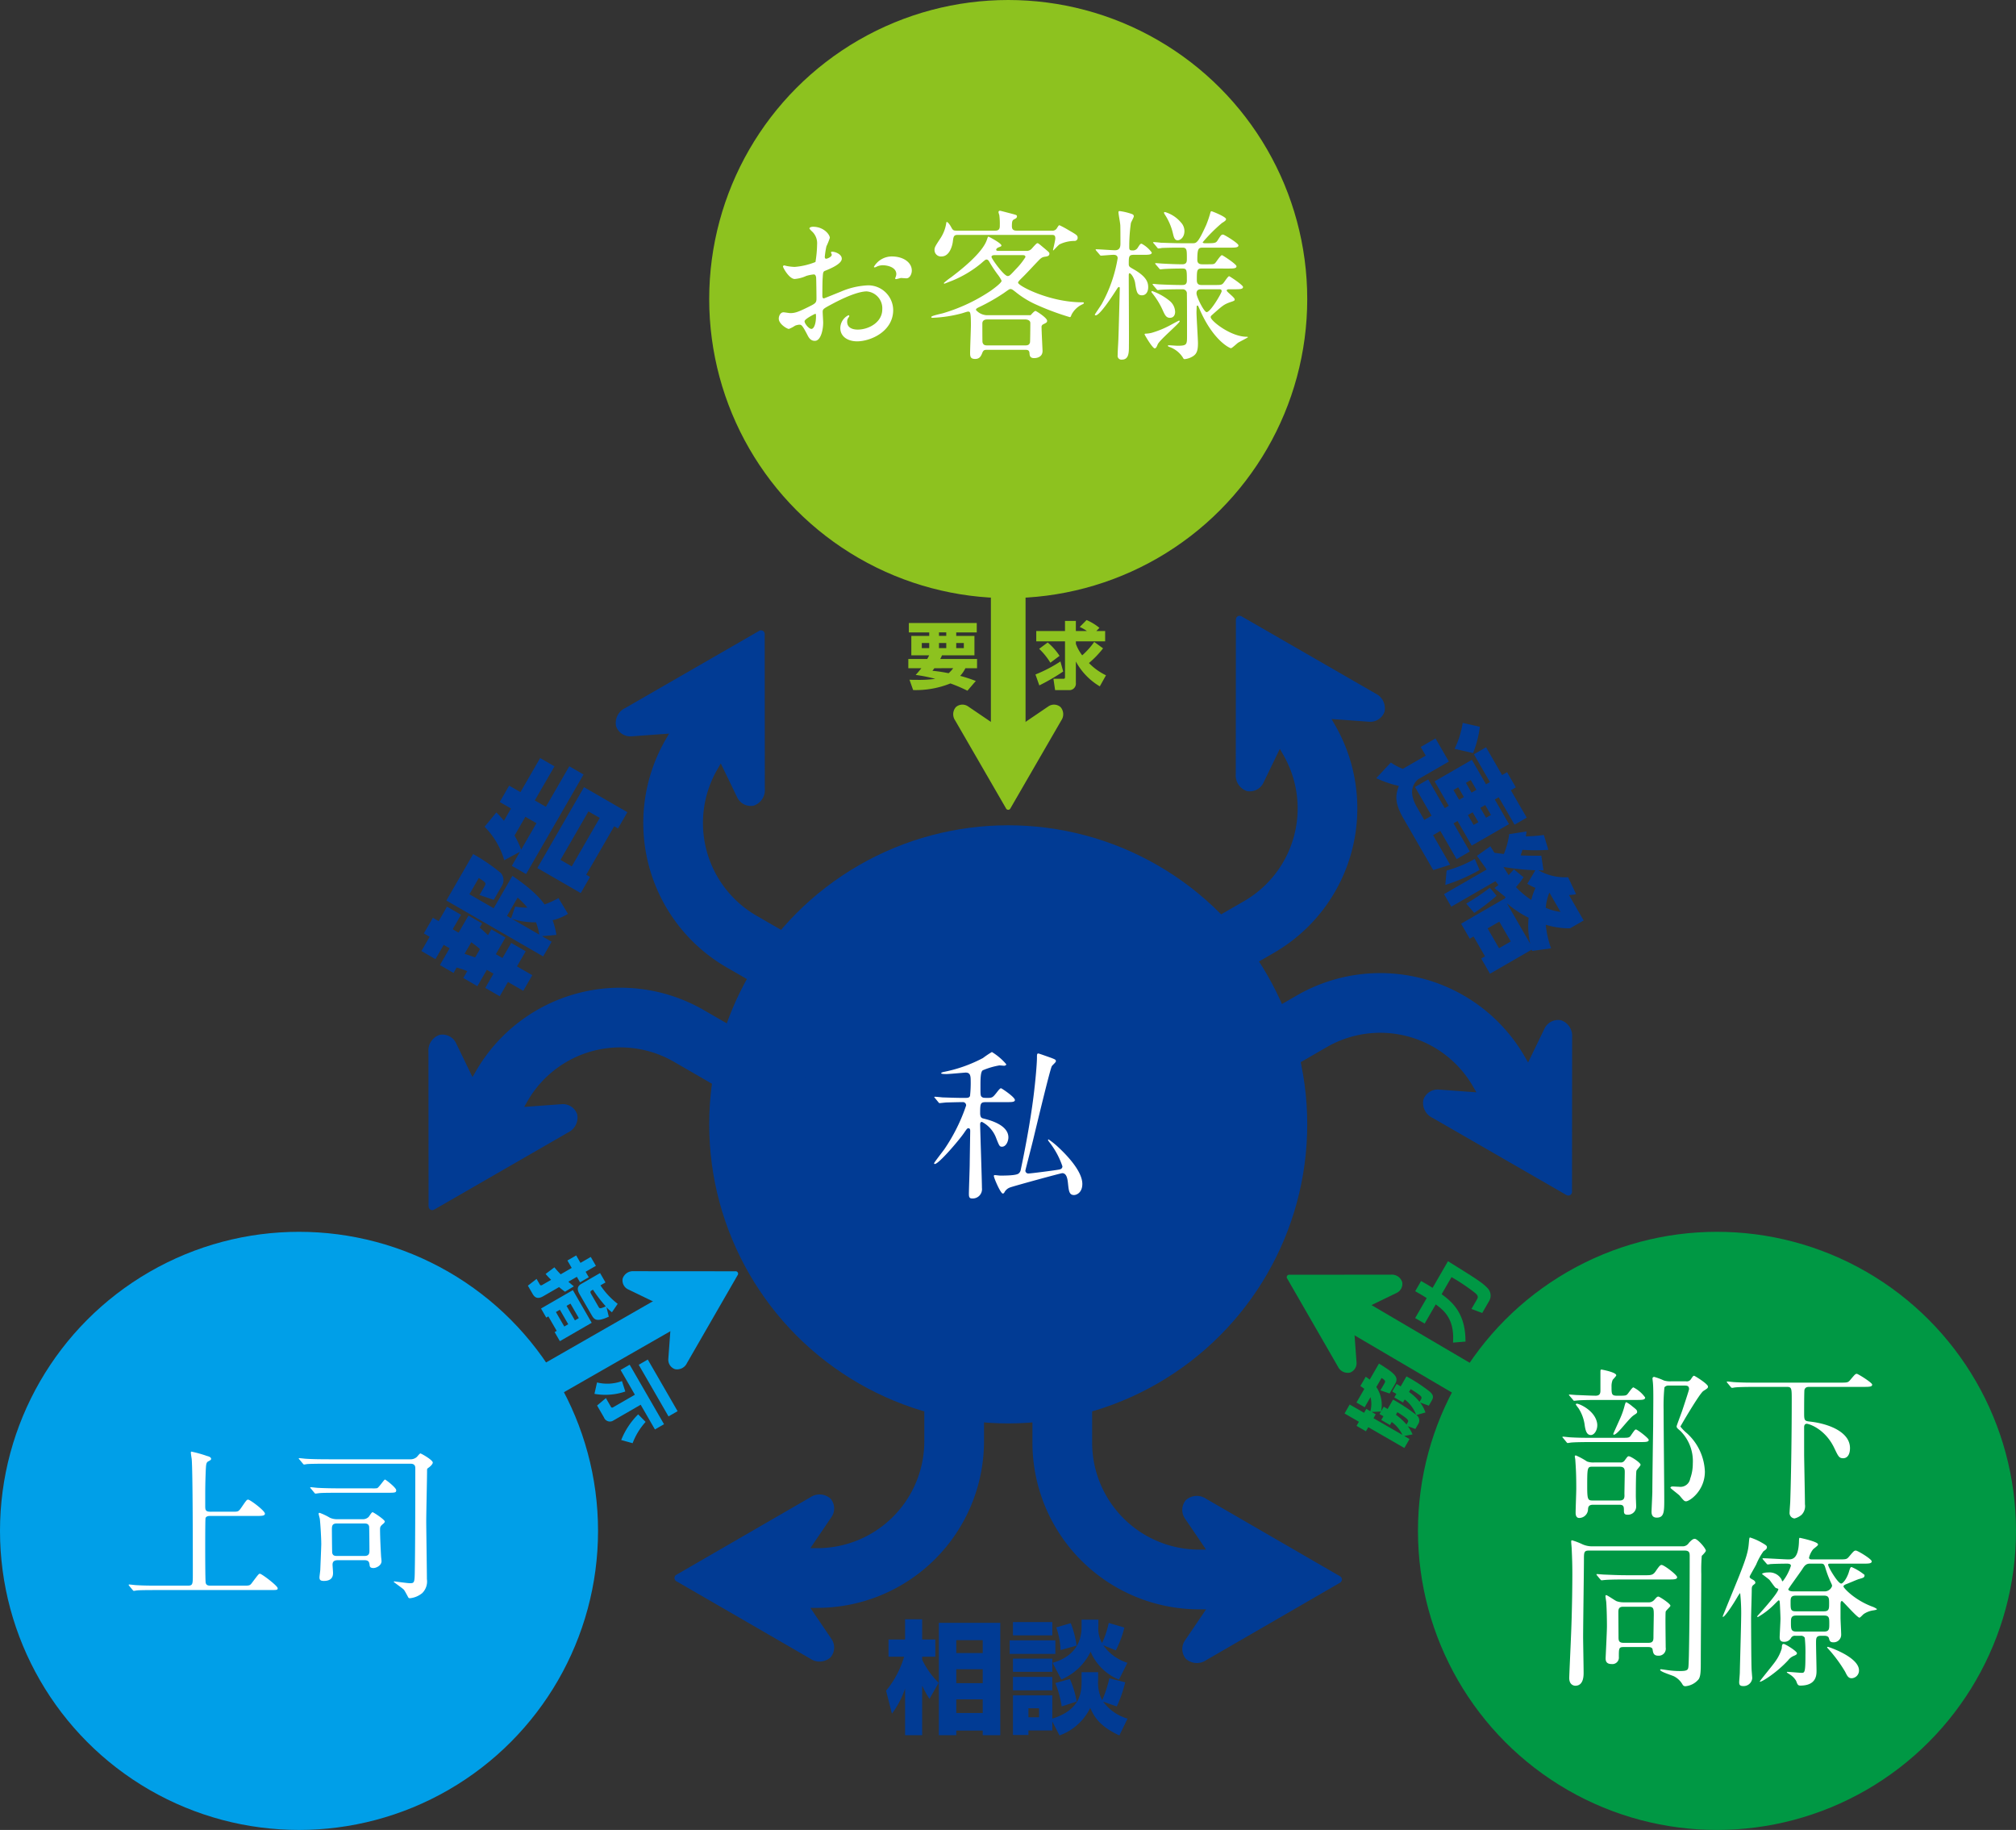 <svg xmlns="http://www.w3.org/2000/svg" viewBox="0 0 411.64 373.594"><rect x="0" y="0" width="411.64" height="373.594" fill="#333333" stroke="none"/><defs><style>.a{fill:#013b94;}.b{fill:#009844;}.c{fill:#8dc21f;}.d{fill:#009fe8;}.e{fill:#fff;}</style></defs><title>hrs</title><circle class="a" cx="205.865" cy="229.544" r="61.056"/><path class="a" d="M154.912,128.852l-27.252,15.7a3.366,3.366,0,0,0-1.869,3.7,3.083,3.083,0,0,0,3.1,2.08l7.726-.564-.723,1.251a34.052,34.052,0,0,0,12.45,46.464l21.6,12.471,6.095-10.557-21.6-12.47a21.85,21.85,0,0,1-7.988-29.813l.723-1.251,3.374,6.973a3.083,3.083,0,0,0,3.35,1.643,3.367,3.367,0,0,0,2.267-3.468l-.025-31.453a.763.763,0,0,0-1.226-.707Zm-10.95,20.38Z"/><path class="a" d="M87.882,246.964a.861.861,0,0,0,.851-.059L115.986,231.2a3.367,3.367,0,0,0,1.869-3.7,3.081,3.081,0,0,0-3.1-2.08l-7.726.564.723-1.252a21.849,21.849,0,0,1,29.812-7.988l21.6,12.471,6.095-10.557-21.6-12.471A34.052,34.052,0,0,0,97.2,218.641l-.723,1.252L93.1,212.92a3.081,3.081,0,0,0-3.35-1.643,3.367,3.367,0,0,0-2.267,3.467l.026,31.454A.861.861,0,0,0,87.882,246.964Zm11.8-20.44Z"/><path class="a" d="M252.729,125.808a.861.861,0,0,0-.375.767l-.025,31.454A3.366,3.366,0,0,0,254.6,161.5a3.083,3.083,0,0,0,3.351-1.643l3.374-6.973.723,1.252a21.849,21.849,0,0,1-7.988,29.812l-21.6,12.47,6.095,10.557,21.6-12.471a34.052,34.052,0,0,0,12.45-46.463l-.723-1.252,7.726.564a3.083,3.083,0,0,0,3.1-2.08,3.366,3.366,0,0,0-1.869-3.7l-27.252-15.7A.862.862,0,0,0,252.729,125.808Zm11.8,20.44Z"/><path class="a" d="M320.984,243.214l.025-31.454a3.366,3.366,0,0,0-2.266-3.467,3.084,3.084,0,0,0-3.351,1.643l-3.374,6.973-.723-1.252a34.053,34.053,0,0,0-46.464-12.45l-21.6,12.471,6.095,10.557,21.6-12.471a21.849,21.849,0,0,1,29.812,7.988l.723,1.252-7.726-.564a3.081,3.081,0,0,0-3.1,2.08,3.366,3.366,0,0,0,1.869,3.7l27.253,15.7a.763.763,0,0,0,1.225-.707ZM308.809,223.54Z"/><path class="a" d="M274.005,322.458a.861.861,0,0,0-.477-.708L246.3,306a3.367,3.367,0,0,0-4.136.23,3.083,3.083,0,0,0-.252,3.723l4.352,6.409h-1.446A21.849,21.849,0,0,1,223,294.538V269.6h-12.19v24.94a34.053,34.053,0,0,0,34.014,34.015h1.446l-4.352,6.408a3.085,3.085,0,0,0,.252,3.724,3.368,3.368,0,0,0,4.136.229l27.227-15.749A.861.861,0,0,0,274.005,322.458Zm-23.6,0Z"/><path class="a" d="M138.2,322.866l27.227,15.749a3.367,3.367,0,0,0,4.136-.23,3.082,3.082,0,0,0,.252-3.723l-4.351-6.409h1.445a34.052,34.052,0,0,0,34.014-34.014V269.3h-12.19v24.941a21.848,21.848,0,0,1-21.824,21.824h-1.445l4.351-6.408a3.082,3.082,0,0,0-.252-3.723,3.367,3.367,0,0,0-4.136-.23L138.2,321.451a.764.764,0,0,0,0,1.415Zm23.125-.708Z"/><path class="a" d="M180.926,345.167a19.435,19.435,0,0,0,3.683-6.943h-3.185v-3.509h3.382v-4.131h3.485v4.131h2.689v3.509h-2.689v.6a16.913,16.913,0,0,0,3.361,4.728l-1.867,3.285a20.9,20.9,0,0,1-1.494-2.711v10.128h-3.485v-9.532a17.9,17.9,0,0,1-2.687,5.127Zm23.318-13.862v22.946H200.66v-.946h-5.4v.946H191.7V331.305Zm-8.984,3.534v2.638h5.4v-2.638Zm0,5.949v2.837h5.4v-2.837Zm0,6.146v2.788h5.4v-2.788Z"/><path class="a" d="M206.16,334.889h9.332v2.763H206.16Zm.672-3.732h8.039v2.713h-8.039Zm0,7.466h8.039v2.687h-8.039Zm8.039,12.841v1.817h-4.879v.921h-3.16v-8.088h8.039v4.753c5.973-1.867,5.973-5.65,5.973-7.839v-1.643h3.384v1.568a7.743,7.743,0,0,0,.821,4.156,24.544,24.544,0,0,0,1.468-4.48l3.237.822a27,27,0,0,1-1.719,4.926l-2.787-.969a9.478,9.478,0,0,0,4.978,3.459l-1.668,3.434c-4.056-1.891-5.152-3.832-5.947-5.625a11.225,11.225,0,0,1-6.271,5.625Zm-8.039-9.108h8.039v2.737h-8.039Zm3.16,6.395v1.842h2.166v-1.842Zm14.285-16.823a6.037,6.037,0,0,0,.748,3.509,19.439,19.439,0,0,0,1.367-4.106l3.186.945a20.933,20.933,0,0,1-1.74,4.654l-2.565-1.045a9.5,9.5,0,0,0,4.928,3.584l-1.717,3.434a10.614,10.614,0,0,1-5.8-5.7,11.633,11.633,0,0,1-5.972,5.673l-1.793-3.408c5.924-1.642,5.924-6.222,5.924-7.492v-1.318h3.433Zm-5.822,10.85a19.842,19.842,0,0,1,1.392,4.6l-3.06.994a22.7,22.7,0,0,0-1.3-4.777Zm.174-11.4a20.062,20.062,0,0,1,1.2,4.579l-3.285.921a14.87,14.87,0,0,0-.871-4.629Z"/><path class="a" d="M292.613,170.5l3.484,6.036-3.447,1.1-6.06-10.5c-1.879-3.254-1.661-4.818-.959-6.687a21.356,21.356,0,0,1-4.621-1.586l2.986-3.19a11.6,11.6,0,0,0,2.441,1.292l4.678-2.7-1.021-1.768,3.017-1.742,2.725,4.721-6.358,3.67c-.64.685-2.142,2.214-.15,5.662l1.492,2.587,1.486-.858-3.384-5.864,2.695-1.555L295,164.986l.818-.473-2.887-5,7.608-4.392,2.887,5,.8-.46-3.273-5.67,2.478-1.431,3.274,5.669,1.014-.585,1.791,3.1-1.014.585,3.236,5.6-2.478,1.432-3.237-5.6-.8.46,2.9,5.022-7.607,4.392-2.9-5.021-.82.472,3.322,5.754-2.693,1.556-3.323-5.754Zm5.133-9.774-.971.56,1.158,2,.969-.56Zm4.42-12.352a21.7,21.7,0,0,1-1.383,5.368l-3.777-.866a18.317,18.317,0,0,0,1.656-5.295Zm-1.856,10.872-.992.572,1.158,2,.991-.573Zm.385,6.587-.971.561,1.17,2.026.971-.559Zm2.565-1.48-.993.572,1.17,2.028.992-.573Z"/><path class="a" d="M307.42,183.161l-2.274-1.848c.395-.314.533-.422.811-.64-.086-.095-.5-.661-.594-.778l-9.031,5.214-1.481-2.565,8.707-5.027c-.244-.376-1.859-2.575-1.984-2.792l2.748-1.959c.174.3.668,1.108.826,1.333.406.054,1,.14,1.922.241a15.843,15.843,0,0,0,1.084-4.045l3.535-.546a6.71,6.71,0,0,1-.14,1,29.085,29.085,0,0,0,3.683-.289l.918,3.035a36.14,36.14,0,0,1-5.285,0c-.2.692-.3.92-.377,1.137,2.359.1,3.406.074,4.229.059l.449,3.016-1.028-.039a10.819,10.819,0,0,0,6.051,1.421l1.623,3.459a7.876,7.876,0,0,1-1.449.178l3,5.193-2.781,1.606a16.764,16.764,0,0,1-4.959-.729,20.6,20.6,0,0,0,1.078,4.807l-3.857.534a1.758,1.758,0,0,1-.073-.274l-8.535,4.927-1.793-3.1.778-.448-2.34-4.052-.776.448-1.767-3.06,8.814-5.09.026.043Zm-5.305-5.557a35.083,35.083,0,0,1-7,3.063l.26-2.938a25.14,25.14,0,0,0,5.754-2.375Zm3.471,5.266a41.837,41.837,0,0,1-4.563,3.5l-1.64-1.9a41.527,41.527,0,0,0,4.822-3.244Zm.551,5.286-2.391,1.381,2.338,4.051,2.392-1.38Zm7.365-10.488A50.354,50.354,0,0,1,307,177c.148.259.383.613,1.047,1.665.461-.5.713-.755,1.066-1.19l1.971,1.62a16.562,16.562,0,0,1-1.541,2.011,17.538,17.538,0,0,0,3.123,2.622,13.262,13.262,0,0,1,.855-2.448,14.248,14.248,0,0,1-1.666-.848Zm-1.051,15a16.66,16.66,0,0,1-.328-5.3,21.888,21.888,0,0,1-4.438-2.955Zm3.936-10.4-.034-.009a10.238,10.238,0,0,0-.73,3.066,10.342,10.342,0,0,0,3.015.844Z"/><path class="a" d="M86.545,190.559l1.842-3.189,1.185.683,1.7-2.953,2.867,1.656-1.705,2.953,1.205.7,2.018-3.491,2.781,1.605-.486.84c.644.574,1.078.968,1.691,1.551l.684-1.186,2.889,1.668-1.967,3.405,1.357.785,1.779-3.083,2.954,1.706-1.78,3.082,3.125,1.8-1.842,3.19-3.125-1.8-1.679,2.909-2.953-1.7,1.679-2.91-1.357-.784-1.93,3.341L94.6,199.661l.808-1.4a17.587,17.587,0,0,0-2.164-.731l-.635,1.1-2.781-1.605L91.8,193.6l-1.206-.7-1.679,2.909-2.867-1.655,1.679-2.91Zm24.129.567,1.961,1.132-1.731,3L91.14,183.844l5.475-9.483a37.946,37.946,0,0,1,5.645,3.862,2.2,2.2,0,0,1,.224,2.6l-1.668,2.888-2.908-.988,1.021-1.767c.4-.69.26-.8-1.167-1.709l-1.916,3.318,4.957,2.862,3.818-6.616c1.4.953,4.777,3.275,6.574,5.836a20.436,20.436,0,0,0,2.842-1.291l1.937,3.217a10.95,10.95,0,0,1-3.132,1.295,15.636,15.636,0,0,1,.767,3Zm-15.815,3.6c.338.109,1.846.635,2.162.731l.985-1.7c-.881-.766-1.459-1.158-1.78-1.4ZM103.517,187l.84.486.836-2.393a14.581,14.581,0,0,0,2.5.206,16.219,16.219,0,0,0-2.006-2.049Zm6.6,3.808a12.518,12.518,0,0,0-.676-2.515,14.754,14.754,0,0,1-4.949-.733Z"/><path class="a" d="M106.164,173.9l-3.2,1.715a16.148,16.148,0,0,0-4.016-6.831l2.4-2.922a22.556,22.556,0,0,1,1.549,1.7l1.444-2.5-2.307-1.331,1.928-3.341,2.306,1.332,4.02-6.962,2.931,1.693L109.2,163.41l2.262,1.305,4.779-8.275,2.91,1.68L107.42,178.444l-2.91-1.68Zm3.373-5.841-2.262-1.306-2.215,3.836a16.034,16.034,0,0,1,1.354,2.879Zm9.707-7.356,8.857,5.115-1.916,3.318-.775-.447-5.711,9.893.775.447-1.9,3.3-8.857-5.115Zm-4.805,14.842,2.307,1.332,5.713-9.893-2.307-1.331Z"/><circle class="b" cx="350.584" cy="312.538" r="61.056"/><rect class="b" x="287.252" y="252.73" width="7.079" height="48.263" transform="translate(-95.22 387.348) rotate(-59.567)"/><path class="b" d="M276.265,268.264l8.958-4.335a2.029,2.029,0,0,0,1.082-2.206,2.216,2.216,0,0,0-2.283-1.492l-20.711.017a.5.5,0,0,0-.465.806L273.186,279a2.219,2.219,0,0,0,2.435,1.231,2.029,2.029,0,0,0,1.369-2.04Z"/><circle class="c" cx="205.865" cy="61.056" r="61.056"/><rect class="c" x="202.325" y="111.666" width="7.079" height="45.367"/><path class="c" d="M205.865,149.78l-8.234-5.591a2.031,2.031,0,0,0-2.451.166,2.218,2.218,0,0,0-.151,2.724l10.37,17.928a.5.5,0,0,0,.931,0l10.37-17.928a2.217,2.217,0,0,0-.151-2.724,2.031,2.031,0,0,0-2.451-.166Z"/><circle class="d" cx="61.056" cy="312.538" r="61.056"/><rect class="d" x="102.39" y="271.318" width="43.98" height="7.079" transform="translate(-120.154 98.166) rotate(-29.802)"/><path class="d" d="M137.182,267.556l-8.957-4.335a2.029,2.029,0,0,1-1.082-2.206,2.216,2.216,0,0,1,2.283-1.492l20.71.017a.5.5,0,0,1,.466.806l-10.341,17.945a2.217,2.217,0,0,1-2.434,1.231,2.029,2.029,0,0,1-1.369-2.04Z"/><path class="e" d="M171.881,52.821c0,1.1-2.532,2.1-3.332,2.432-.467.167-.5.3-.567,1.466-.066.735-.066,3.434-.066,3.6,0,.2,0,.6.3.6.1,0,2.832-1.132,3.365-1.332a15.675,15.675,0,0,1,5.664-1.334,5.1,5.1,0,0,1,5.133,5.033c0,4.4-4.633,6.4-7.366,6.4-1.9,0-3.431-.966-3.431-2.7a2.968,2.968,0,0,1,1.666-2.633.18.18,0,0,1,.166.167c0,.1-.067.166-.133.267a1.374,1.374,0,0,0-.3.9c0,1.6,1.834,1.6,2.168,1.6,2.2,0,5-1.466,5-4.132a3.452,3.452,0,0,0-3.2-3.666c-.934,0-3,.432-6.9,2.5-1.868,1-2.067,1.1-2.067,1.666,0,.367.1,1.867.1,2.2,0,1.532-.5,3.732-1.7,3.732-.9,0-1.266-.7-1.534-1.233-1.066-2.066-1.232-2.066-1.666-2.066a2.775,2.775,0,0,0-.832.2,6.6,6.6,0,0,1-1.267.667c-.367,0-2.067-1-2.067-2.1,0-.6.368-1.3.967-1.3.2,0,1.166.167,1.367.167.9,0,1.5-.167,3.465-1.132,1.7-.834,1.9-.934,1.9-1.868,0-.765-.034-3.6-.067-4.165,0-.233-.1-.733-.467-.733a7.753,7.753,0,0,0-1.533.3,7.175,7.175,0,0,1-2.367.634c-1.133,0-2.4-2.3-2.4-2.534a.235.235,0,0,1,.265-.233c.1,0,.5.134.6.134a9.772,9.772,0,0,0,1.531.166,14.532,14.532,0,0,0,4.232-1,24.727,24.727,0,0,0,.334-3.632,3.271,3.271,0,0,0-1.1-2.666,3.368,3.368,0,0,1-.467-.533c0-.3.533-.366.732-.366,2.235,0,3.434,1.632,3.434,2.265a13.505,13.505,0,0,1-.7,1.733,17.47,17.47,0,0,0-.334,2.166c0,.133.066.367.265.367.235,0,1.168-.367,1.168-.833,0-.068-.168-.4-.168-.467,0-.033.067-.1.135-.134C170.281,51.321,171.881,51.788,171.881,52.821Zm-7.6,12.763c0,.5.9,1.567,1.4,1.567.467,0,.934-.934.934-2.567,0-.132,0-.466-.1-.533C166.416,64.051,164.283,65.118,164.283,65.584Zm21.9-10.364c0,.7-.4,1.6-1.1,1.6-.2,0-.967-.067-1.133-.067-.166.034-.867.234-1,.234a.155.155,0,0,1-.166-.167,2.259,2.259,0,0,1,.1-.267,1.771,1.771,0,0,0,.133-.6c0-1.333-1.666-1.8-2.8-1.8a2.9,2.9,0,0,0-1.3.333.763.763,0,0,1-.334.1c-.1,0-.133-.033-.133-.132a4.259,4.259,0,0,1,3.6-2.1C184.611,52.354,186.178,53.687,186.178,55.22Z"/><path class="e" d="M201.549,71.417c-.6,0-.768.066-1.034.765-.267.667-.6,1.1-1.4,1.1-.934,0-1.033-.467-1.033-1.234,0-.933.166-4.9.166-5.732,0-2.7-.166-2.7-.6-2.7-.2,0-1.133.334-1.3.367a26.936,26.936,0,0,1-5.964.9c-.168,0-.235-.066-.235-.167,0-.265,2.1-.666,2.5-.8a35.4,35.4,0,0,0,9.664-4.566c.6-.433,2.2-1.6,2.2-2.032a6.563,6.563,0,0,0-.867-1.366,27.9,27.9,0,0,1-1.6-2.434c-.133-.232-.3-.533-.6-.533-.2,0-.3.067-1.133.8a22.862,22.862,0,0,1-6,3.565c-.033,0-1.433.566-1.467.566a.142.142,0,0,1-.132-.133,12.053,12.053,0,0,1,1.433-1.133c1.633-1.233,6.432-4.9,7.363-7.7.2-.567.2-.634.334-.634.067,0,2.633,1.333,2.633,1.8,0,.166-.1.2-.533.366-.2.067-.533.266-.533.5s.3.233.4.233h5.664a1.379,1.379,0,0,0,1.235-.5c.365-.4.931-1.066,1.1-1.066.2,0,.3.1,1.3.933,1.033.867,1.166.966,1.166,1.2,0,.5-.465.566-.931.632-.635.1-.834.3-1.567,1.067-.867.9-2.232,2.4-3.133,3.266-.533.534-.767.767-.767.966,0,.634,6.431,4,13.031,4,.332,0,.4,0,.4.166,0,.1-.168.2-.4.3a4.648,4.648,0,0,0-2.133,2.1c-.1.3-.166.466-.334.466a53.936,53.936,0,0,1-7.4-2.8,19.028,19.028,0,0,1-3.666-2.332c-.6-.467-.766-.6-1.067-.6-.2,0-.332.1-1.365.833a39.629,39.629,0,0,1-4.7,2.7c-.7.334-.967.434-.967.734a3.1,3.1,0,0,0,2.1,1.066h9.064c.234-.267.768-.866,1-.866.133,0,2.367,1.4,2.367,2,0,.333-.134.4-.8.732a.581.581,0,0,0-.334.633c0,.768.2,4.633.2,4.8,0,1.434-1.5,1.467-1.7,1.467-.867,0-.933-.5-.966-1.033-.067-.666-.434-.666-1.067-.666Zm13.195-24.329a1.04,1.04,0,0,0,1.1-.566c.334-.5.334-.533.5-.533a19.879,19.879,0,0,1,1.8.967c1.733,1,1.9,1.1,1.9,1.632a.624.624,0,0,1-.666.6,7.1,7.1,0,0,0-3.033.7c-.233.134-1.233,1.234-1.266,1.234-.066,0-.066-.034-.066-.1,0-.033.466-1.966.466-2.333,0-.666-.234-.732-.767-.732H195.549c-.832,0-.866.366-1,1.432-.1.734-.633,2.966-2.3,2.966a1.31,1.31,0,0,1-1.434-1.3c0-.567.135-.767,1.268-2.5a7.688,7.688,0,0,0,1.133-3.033c0-.066,0-.2.132-.2.166,0,.534.467.768.866.432.8.5.9,1.2.9h7.932c.9,0,.9-.632.9-1.1a14,14,0,0,0-.1-2.067,3.9,3.9,0,0,1-.166-.6.277.277,0,0,1,.3-.3c.1,0,2.067.533,2.235.567,1.1.3,1.232.3,1.232.6s-.267.433-.533.566c-.367.2-.5.3-.5,1.433,0,.566.233.9.934.9ZM201.615,65.217c-.234,0-1.033,0-1.033.834,0,.3,0,3.766.033,3.832.166.534.434.633,1,.633h7.731c.666,0,.833-.2.966-.6.034-.1.067-2.633.067-3.966,0-.567-.633-.734-1.033-.734Zm1.5-13.13c-.166,0-.666,0-.666.367,0,.334,2.533,3.9,3.3,3.9.367,0,.5-.133,1.7-1.433a13.943,13.943,0,0,0,1.932-2.432c0-.4-.332-.4-.7-.4Z"/><path class="e" d="M231.547,52.021c-1.067,0-1.067.333-1.067,1.9,0,.5.2.6.9,1,2.666,1.5,3.066,2.666,3.066,3.7,0,.966-.467,1.666-1.268,1.666-1,0-1.132-.767-1.4-2.534-.168-1-.834-1.965-1.133-1.965-.168,0-.168.333-.168.4,0,2.3.067,12.4.033,14.431,0,1.333,0,2.8-1.431,2.8a.771.771,0,0,1-.867-.9c0-.8.1-2.133.132-2.966.067-1.133.3-10.43.3-10.7,0-.1-.033-.266-.133-.266a.479.479,0,0,0-.334.233c-.9,1.4-3.566,5.566-4.464,5.566a.175.175,0,0,1-.168-.167c0-.034,1.2-1.8,1.4-2.133a28.968,28.968,0,0,0,3.266-9.364c0-.7-.633-.7-.9-.7-.365,0-2.232.167-2.5.167-.135,0-.2-.1-.3-.233l-.666-.767c-.1-.133-.132-.167-.132-.2,0-.067.033-.1.132-.1.6,0,3.266.2,3.832.2,1.1,0,1.1-.933,1.1-1.4,0-.533,0-3.466-.033-3.766-.067-.732-.367-2.166-.367-2.632,0-.166.134-.2.234-.2a12.282,12.282,0,0,1,2.5.6c.168.066.4.166.4.467,0,.232-.566,1.2-.6,1.4a34.242,34.242,0,0,0-.334,4.966c0,.533.2.6.668.6a1.111,1.111,0,0,0,1.033-.5c.5-.767.566-.868.832-.868a6.117,6.117,0,0,1,2.066,1.8c0,.467-.7.467-1.8.467Zm7.232,14.463c.3-.167,1.9-1.032,1.967-1.032a.139.139,0,0,1,.133.132c0,.4-4.1,3.8-4.5,4.733-.166.433-.332.8-.6.8-.467,0-2.066-2.766-2.066-2.832,0-.133.066-.166.2-.166a5.794,5.794,0,0,0,1.232-.167A19.65,19.65,0,0,0,238.779,66.484Zm1.166-2.833c0,.734-.367,1.233-1.066,1.233-.733,0-1-.533-1.4-1.4a15.645,15.645,0,0,0-2.265-3.7.287.287,0,0,1-.1-.2c0-.067,0-.167.133-.167a11.74,11.74,0,0,1,3.566,2A3.021,3.021,0,0,1,239.945,63.651Zm5.465-8.83c-1.033,0-1.033.366-1.033,2.4,0,.967.635.967,1.066.967h2.367c1.4,0,1.567,0,1.9-.3.234-.2,1-1.5,1.267-1.5.1,0,2.832,1.8,2.832,2.2,0,.467-.666.467-1.8.467h-1.067c-.168,0-.467.033-.467.266,0,.267,1.633,1.4,1.633,1.8,0,.266-.1.3-.9.566-1.3.467-1.533.667-3.666,2.566-.266.234-.332.3-.332.5,0,.734,4.064,4,7.363,4,.068,0,.234,0,.234.1,0,.067-1.732.934-2.033,1.133-.232.167-1.2,1.1-1.433,1.1-.266,0-3.664-1.6-6.4-7.965-.3-.666-.3-.733-.431-.733-.168,0-.168.166-.168.3,0,.167-.034.9-.034,1.033,0,1.033.3,5.466.3,6.365,0,1.334-.2,2.133-1,2.632a3.928,3.928,0,0,1-1.7.6c-.234,0-.3-.167-.367-.3a5.323,5.323,0,0,0-2.7-2.166c-.2-.066-.368-.134-.368-.267,0-.1.1-.1.168-.1.266,0,1.532.1,1.8.1,1.934,0,1.934-.233,1.934-2.1,0-2.033,0-7.665-.033-8.465a.848.848,0,0,0-.868-.966c-1.6,0-4,.033-4.765.133-.034,0-.233.033-.268.033-.133,0-.2-.066-.3-.2l-.666-.767c-.1-.166-.134-.166-.134-.232s.033-.067.134-.067c.166,0,1.033.1,1.2.1,1.233.067,3.3.133,4.532.133.6,0,1.135,0,1.135-.934,0-2.166,0-2.431-.934-2.431-1.033,0-2.867.033-3.733.1-.132,0-.632.067-.734.067s-.166-.067-.266-.2l-.666-.768c-.134-.166-.134-.166-.134-.232s.033-.067.1-.067c.266,0,1.3.1,1.5.1,1.235.066,2.735.133,3.934.133.934,0,.934-.6.934-1.166,0-1.8,0-2.233-.934-2.233h-.834c-.934,0-2.666.033-3.332.067a5.112,5.112,0,0,1-.7.1c-.135,0-.2-.1-.3-.233l-.633-.767c-.133-.133-.166-.166-.166-.2,0-.066.066-.1.133-.1.232,0,1.266.1,1.467.134.3,0,2.666.1,4.265.1h2.2c.765,0,1.1,0,2.8-3.766a22.877,22.877,0,0,0,.834-2.466c.034-.167.1-.3.233-.3s2.967,1.132,2.967,1.6c0,.233-.168.4-.834.8a33.1,33.1,0,0,0-3.932,3.934c0,.132.232.2.432.2,2,0,2.234,0,2.6-.567.7-1.1.768-1.2,1.133-1.2.234,0,3.133,1.766,3.133,2.2,0,.467-.666.467-1.8.467h-5.432c-.9,0-1.166.067-1.166,2.5,0,.866.666.9,1.032.9h.867c1.334,0,1.467,0,1.732-.233.235-.234,1.1-1.634,1.4-1.634.132,0,2.966,1.833,2.966,2.267,0,.467-.634.467-1.767.467Zm-3.564-7.665c0,1.266-.8,1.9-1.4,1.9s-.766-.633-.933-1.333a11.9,11.9,0,0,0-1.633-3.866c-.166-.266-.2-.333-.2-.433s.067-.133.2-.133a6.71,6.71,0,0,1,3.232,2.1A2.589,2.589,0,0,1,241.846,47.156Zm3.5,11.9c-.368,0-1.034,0-1.034.832,0,.734,1.534,3.833,2.067,3.833.8,0,3.066-3.9,3.066-4.265,0-.4-.3-.4-.433-.4Z"/><path class="e" d="M201.3,225.008c-1.1,0-1.166.266-1.166,2.233,0,.866.3,1.033.632,1.1,1.2.3,5.133,1.267,5.133,3.866,0,.767-.467,1.9-1.3,1.9-.5,0-.567-.167-1.2-1.767a6.1,6.1,0,0,0-2.9-3.3c-.266,0-.365.234-.365.466,0,1,.365,11.565.365,13.031a1.9,1.9,0,0,1-2.065,2.132c-.533,0-.6-.4-.6-.932,0-.867.168-5.166.168-6.132.033-2.4.1-6.5.1-6.665,0-.233,0-.6-.367-.6-.232,0-.3.1-.9.966-.9,1.333-5.133,6.332-5.967,6.332-.1,0-.133-.067-.133-.167,0-.133,1.867-2.532,2.1-2.865a36.654,36.654,0,0,0,4.431-8.9.653.653,0,0,0-.732-.7c-.8,0-1.934.034-3.266.067-.166,0-1.3.133-1.4.133-.133,0-.2-.1-.3-.233l-.635-.767c-.132-.166-.166-.166-.166-.233s.1-.066.133-.066c.2,0,1.268.1,1.5.133,1.235.033,2.766.1,4,.1h.733c.632,0,.8-.1.933-.4a24.446,24.446,0,0,0,.133-3.2c0-1.033-.166-1.566-1.033-1.566-.166,0-3.3.3-3.932.3-.234,0-1.066,0-1.066-.166,0-.134.332-.2.365-.235a29.24,29.24,0,0,0,8.166-2.865,19.6,19.6,0,0,1,1.832-1.233,11.89,11.89,0,0,1,2.934,2.5c0,.2-.235.3-.467.3-.067,0-.768-.067-.934-.067a15.369,15.369,0,0,0-3.4,1c-.467.333-.467,1.8-.467,3.366,0,1.733,0,1.9.367,2.133.2.133.5.133,1.166.133.9,0,1.033-.166,1.733-1.033.466-.6.732-.933.933-.933.133,0,2.832,1.8,2.832,2.4,0,.433-.666.433-1.765.433Zm1.632,15.063c0-.133.1-.166.2-.166.168,0,.933.1,1.1.1,2.666,0,3.534-.2,3.8-.466a1.242,1.242,0,0,0,.4-.767c1.1-5.165,2.267-11.663,2.8-16.663.133-1.066.5-4.8.5-6.164,0-.667,0-.867.3-.867.133,0,2.332.8,2.633.9.834.333.934.366.934.7,0,.2-.768.834-.834,1-.368.633-3.233,12.631-3.766,14.83-.133.633-1.633,6.366-1.633,6.5a.6.6,0,0,0,.633.567c.467,0,5.365-.633,6.232-.8.2-.033.7-.134.7-.667a16.328,16.328,0,0,0-2.465-4.665c-.4-.533-.467-.6-.467-.7,0-.067.033-.133.1-.133a16.381,16.381,0,0,1,2.132,1.732c2.133,2,4.766,5,4.766,7.366,0,1.8-1.2,2.265-1.7,2.265-1,0-1.067-.865-1.235-2.431-.1-.967-.3-2.034-1.166-2.034-.3,0-10.164,2.7-10.7,2.933a2.114,2.114,0,0,0-1.1.966.4.4,0,0,1-.334.267C204.3,243.67,202.929,240.471,202.929,240.071Z"/><path class="e" d="M47.5,308.623c1.166,0,1.2,0,1.865-.967.934-1.366,1.033-1.5,1.3-1.5.4,0,3.431,2.265,3.431,2.865,0,.467-.7.467-1.8.467H42.969c-.3,0-.832,0-1,.433-.067.233-.067,4.7-.067,6.165,0,.767,0,6.6.1,7.066.133.5.5.566,1,.566h6.732c1.166,0,1.3,0,1.733-.6,1.234-1.633,1.367-1.833,1.6-1.833.367,0,3.633,2.466,3.633,2.966,0,.367-.166.367-1.7.367H32.238c-2.9,0-3.865.033-4.2.066-.1,0-.6.1-.7.1-.133,0-.166-.1-.3-.235l-.633-.765c-.066-.1-.133-.167-.133-.2a.089.089,0,0,1,.1-.1c.234,0,1.267.134,1.467.134,1.632.1,3,.1,4.566.1h5.9c1.067,0,1.067-.234,1.067-2.433,0-3.3,0-21.328-.234-23.461-.034-.2-.166-1.067-.166-1.233,0-.1,0-.233.132-.233a25.222,25.222,0,0,1,3.2.9c.3.067.8.234.8.567,0,.2-.1.267-.6.533-.432.233-.432.733-.5,2.033-.1,2.733-.1,3.3-.1,7.1,0,.767.067,1.134,1.067,1.134Z"/><path class="e" d="M83.8,297.925a1.913,1.913,0,0,0,1.334-.5c.1-.1.566-.7.7-.7.168,0,2.533,1.333,2.533,1.866,0,.367-.666.934-.9,1.067-.266.2-.266.233-.266.634,0,1.465-.168,8.63-.168,10.23,0,1.7.135,9.965.135,11.863a3.322,3.322,0,0,1-.967,2.866,4.709,4.709,0,0,1-2.467,1.034.436.436,0,0,1-.332-.1c-.135-.233-.734-1.4-.933-1.634-.268-.3-2.067-1.532-2.067-1.6,0-.1.1-.1.133-.1.066,0,2.633.367,3.133.367.967,0,1-.066,1.033-2.866.066-3.267.1-12.663.1-20.628,0-.566-.266-.9-1-.9H67c-.8,0-3.033,0-4.2.066-.1,0-.6.1-.7.1-.134,0-.168-.1-.3-.234l-.632-.766c-.166-.167-.166-.167-.166-.2,0-.1.1-.1.132-.1.2,0,1.233.133,1.467.133.965.066,2.7.1,4.565.1Zm-7.864,5.932A5.576,5.576,0,0,0,77,303.824c.365-.134,1.431-1.767,1.6-1.767s2.3,1.666,2.3,2.166c0,.533-.2.533-2.066.533h-9.5c-2.9,0-3.7.034-4.032.067-.1,0-.767.1-.867.1-.133,0-.2-.1-.3-.233l-.634-.767c-.133-.132-.166-.167-.166-.2,0-.066.066-.1.133-.1.234,0,1.267.132,1.466.132,1.334.068,2.8.1,4.567.1Zm-1.867,6.3a1.627,1.627,0,0,0,1.2-.466c.135-.134.6-.967.8-.967s2.5,1.533,2.5,1.9c0,.2-.3.466-.367.5-.5.433-.6.566-.6,1.132,0,1.7.166,4.733.2,5.3,0,.2.1,1,.1,1.167,0,.9-1.1,1.4-1.633,1.4-.732,0-.765-.333-.8-.6-.067-.533-.133-1-1.034-1H69c-.768,0-1.1.267-1.1.934,0,.1.1,1.365.1,1.632,0,.433,0,1.666-1.867,1.666-.733,0-.9-.233-.9-.733,0-.233.166-1.333.166-1.566.033-.833.2-4.765.2-5.2,0-1.233-.166-4.066-.3-5.2-.033-.166-.234-.866-.234-1s.033-.2.2-.2a12.137,12.137,0,0,1,2.1,1,3.55,3.55,0,0,0,1.566.3Zm-5.3.867c-.9,0-1,.467-1,1.166,0,.6.034,4.7.067,4.865.135.5.433.6.933.6h5.666c1,0,1-.634,1-1.167,0-.733-.033-4.7-.066-4.865-.1-.434-.4-.6-.934-.6Z"/><path class="e" d="M331.015,293.538c1.5,0,1.666,0,2-.5.733-1.067.834-1.2,1.034-1.2.265,0,2.6,1.766,2.6,2.133,0,.433-.633.433-1.8.433h-9.83c-2.9,0-3.865.066-4.2.1-.1,0-.6.1-.7.1-.133,0-.2-.1-.3-.233l-.633-.767c-.132-.133-.166-.166-.166-.2,0-.067.067-.1.133-.1.233,0,1.266.134,1.467.134,1.633.1,3,.1,4.564.1Zm-4.664-7.732c-2.9,0-3.867.067-4.2.1-.1,0-.6.067-.7.067-.133,0-.2-.067-.3-.234l-.633-.733c-.134-.167-.168-.2-.168-.233,0-.067.067-.067.135-.067.233,0,1.266.1,1.5.1.268,0,2.867.134,3.834.134.9,0,.965-.566.965-1.066v-3.5c0-.7,0-.766.234-.766.034,0,3,.533,3,1.166,0,.166-.632.8-.732.934a3.421,3.421,0,0,0-.232,1.432c0,1.366,0,1.8,1.033,1.8h.9c1,0,1.1-.1,1.3-.3.232-.232.965-1.4,1.232-1.4a6.634,6.634,0,0,1,2.4,2.066c0,.5-.6.5-1.8.5Zm4.5,12.763a.938.938,0,0,0,.9-.433c.566-.766.6-.833.832-.833.4,0,2.4,1.3,2.4,1.733,0,.233-.767,1-.834,1.2-.133.3-.133,4.8-.133,5.264,0,.3.067,1.7.067,2a1.661,1.661,0,0,1-1.8,1.733c-.6,0-.7-.3-.7-.766,0-.834,0-1.266-.932-1.266h-5.365c-.934,0-1,.5-1.033.9a1.814,1.814,0,0,1-1.8,1.8c-.732,0-.732-.866-.732-1.067,0-.766.132-4.2.132-4.865,0-2.932-.066-4.032-.2-5.966,0-.1-.1-.566-.1-.666,0-.2.166-.2.232-.2a14.889,14.889,0,0,1,2.266,1.234,3.591,3.591,0,0,0,1.033.2Zm-6.031-5.6c-.8,0-1.1-.834-1.267-2.166a8.267,8.267,0,0,0-1.266-3.333,8.042,8.042,0,0,1-.533-.733c0-.133.133-.166.232-.166.5,0,3.733,1.4,4.133,4.032C326.283,291.771,325.617,292.971,324.818,292.971Zm.3,6.465c-1,0-1.033.2-1.033,4,0,2.732.135,2.9,1.133,2.9h5.5c1,0,1-.667.966-1.333,0-.633.067-3.732.067-4.432,0-.5,0-1.133-1-1.133Zm9.164-11.164c0,.2-.166.3-.4.467-.7.433-.934.7-2.834,2.9-.332.367-1.133,1.268-1.534,1.268-.1,0-.1-.1-.1-.167,0-.1,1.267-2.833,1.5-3.4a15.7,15.7,0,0,0,.834-2.465c.166-.534.2-.6.332-.6a6.056,6.056,0,0,1,1.166.8C334.181,287.805,334.281,287.9,334.281,288.272Zm9.965-6.266a.992.992,0,0,0,1.033-.465c.4-.6.467-.667.633-.667.133,0,2.834,1.666,2.834,2.2,0,.3-.1.367-.934.9-.8.5-4.7,7.232-4.7,7.265a8.877,8.877,0,0,0,1.367,1.4,11.108,11.108,0,0,1,3.631,7.8c0,3.932-3.133,6.064-3.832,6.064-.367,0-.467-.132-1.332-1.166-.268-.3-1.867-1.466-1.867-1.6,0-.166.234-.267.467-.267.1,0,1.166.067,1.334.067a2.012,2.012,0,0,0,2.232-1.666,8.917,8.917,0,0,0,.533-3.1,8.7,8.7,0,0,0-2.533-6.633c-.7-.6-.766-.666-.766-.966,0-.133.965-2.666,1.133-3.166.2-.6,1.4-4.2,1.4-4.4,0-.633-.332-.732-.866-.732h-3.265a1.011,1.011,0,0,0-.9.366,37.842,37.842,0,0,0-.166,4.5c0,2.9.133,15.663.133,18.261s0,3.833-1.533,3.833c-1.066,0-1.066-.9-1.066-1.3,0-.067.166-3.5.166-3.966,0-1.866.132-11.5.168-13.363,0-.9.033-4.5.033-5.765,0-.667,0-2.233-.069-2.967,0-.166-.1-.9-.1-1.033a.322.322,0,0,1,.367-.333,12.7,12.7,0,0,1,1.967.733,4.229,4.229,0,0,0,1.431.166Z"/><path class="e" d="M358.582,283.14c-2.932,0-3.9.067-4.2.1-.135,0-.6.1-.7.1a.4.4,0,0,1-.3-.2l-.668-.8c-.067-.1-.133-.167-.133-.2,0-.066.033-.1.133-.1.234,0,1.234.133,1.466.133,1.633.1,3,.1,4.567.1h16.929c1.5,0,1.667,0,2.133-.566.932-1.1,1.032-1.234,1.332-1.234.233,0,3.133,1.8,3.133,2.2,0,.433-.467.467-1.8.467H369.447c-.367,0-.834.033-1,.6-.066.266-.066,4.232-.066,4.765,0,1.567.1,1.6,1.332,1.734,3.867.466,8.031,2.166,8.031,5.4,0,1.1-.4,2.067-1.4,2.067-.834,0-1-.4-1.8-2.067-1.866-3.932-5.164-4.966-5.631-4.966-.367,0-.533.3-.533.667V297c0,.7.166,8.664.166,10.1a2.527,2.527,0,0,1-.666,2.133,3.466,3.466,0,0,1-1.467.767,1.117,1.117,0,0,1-1-1.266c0-.366.135-1.966.135-2.3.2-5.832.3-14.6.3-20.561,0-2.433,0-2.733-1-2.733Z"/><path class="e" d="M343.48,315.692a1.494,1.494,0,0,0,1.366-.7c.566-.633.9-.833,1.2-.833.568,0,2.267,1.932,2.267,2.432,0,.2-.633.867-.834,1.034a34.865,34.865,0,0,0-.1,3.732c0,2.5-.1,14.763-.1,17.529,0,2.133,0,3.266-.433,3.933a3.959,3.959,0,0,1-2.7,1.432.629.629,0,0,1-.566-.3,4.2,4.2,0,0,0-1.666-1.666c-.367-.235-2.934-.967-2.934-1.368a.153.153,0,0,1,.168-.132c.1,0,1.233.166,1.465.2a17,17,0,0,0,2.3.167c.965,0,1.365-.067,1.6-.267.266-.232.266-.5.333-2.832.132-5.832.167-14.53.167-20.395,0-.567-.035-1.1-1-1.1H324.385c-.967,0-.967.433-.967,1.866,0,2.233-.166,13.264-.166,15.763,0,1.033.1,6.132.1,7.3,0,.634,0,2.666-1.7,2.666-.033,0-1.234,0-1.234-1.567,0-.632.3-6.9.334-7.963.267-5.766.3-11.9.3-13.1,0-2-.034-3.2-.135-5.365,0-.2-.1-1.167-.1-1.4,0-.1,0-.3.166-.3a14.509,14.509,0,0,1,2.168.834,4.79,4.79,0,0,0,1.865.4Zm-7.6,5.9c1.267,0,1.668,0,2.267-.933.666-.966.865-1.166,1.133-1.166.5,0,3.166,2.033,3.166,2.5s-.668.466-1.768.466h-8.7c-2.931,0-3.9.067-4.232.1-.1,0-.6.067-.7.067-.133,0-.166-.067-.3-.2l-.633-.766c-.133-.166-.133-.166-.133-.234s.033-.066.1-.066c.232,0,1.265.1,1.467.1,1.632.066,3,.132,4.564.132Zm-4.4,14.663c-.933,0-.933.3-.933,2a1.328,1.328,0,0,1-1.5,1.467c-1.2,0-1.2-.833-1.2-1.2,0-.134.268-5.466.268-6.5,0-1.267-.033-3.366-.133-4.832,0-.2-.168-1.1-.168-1.333,0-.1.033-.2.168-.2.2,0,1.733,1.066,2.1,1.233a4.253,4.253,0,0,0,1.4.233h5.033a1.5,1.5,0,0,0,1.266-.5c.533-.6.6-.667.867-.667.2,0,2.432,1.433,2.432,1.866,0,.2-.9.933-.967,1.2-.1.467,0,6.365,0,7.331a1.428,1.428,0,0,1-1.5,1.667c-.967,0-1.066-.566-1.168-1.233-.066-.534-.666-.534-.965-.534Zm5.166-.866c.967,0,.967-.634.967-1.233s.066-4.165.066-4.4c0-1.232,0-1.732-.966-1.732h-5.3c-.967,0-.967.633-.967,1.2,0,.8.033,4.266.033,4.966,0,.667.033,1.2,1,1.2Z"/><path class="e" d="M354.783,325.989c-1.066,1.833-2.6,4.1-2.965,4.1-.066,0-.066-.066-.066-.1s2.832-6.932,3.232-7.932c1.567-3.932,1.965-5.3,2.1-6.965.1-1.066.1-1.2.265-1.2a11.3,11.3,0,0,1,2.233.966c1.066.6,1.2.734,1.2,1,0,.334-.2.5-.7.834a13.646,13.646,0,0,0-1.5,2.732c-.465.867-1.332,2.332-1.332,2.466,0,.267.265.4.633.6.2.1.533.333.533.6,0,.2-.067.233-.367.466s-.366.434-.366,1c0,.9-.132,4.933-.132,5.765,0,2,.033,9.132.1,10.465,0,.2.133,1.732.133,1.8a1.758,1.758,0,0,1-1.8,1.634c-.7,0-.867-.233-.867-.8,0-.233.133-1.666.133-1.966,0-.633.267-9.83.267-11.1a38.938,38.938,0,0,0-.2-5.132A5.284,5.284,0,0,0,354.783,325.989Zm11.832,7.965a.9.9,0,0,0-.867.367,1.583,1.583,0,0,1-1.467.866c-.832,0-.9-.5-.9-1,0-.233.168-3.132.168-3.732,0-.4-.1-2.8-.133-3.132-.035-.434-.035-.6-.235-.6-.066,0-.166.1-.9.833a15.867,15.867,0,0,1-3.332,2.567c-.033,0-.166-.034-.166-.133,0-.034,4.332-4.7,4.332-5.567,0-.1-.5-.2-.566-.265-.235-.2-1.034-1.367-1.233-1.6s-1.533-1.167-1.533-1.233c0-.1.467-.3,1.232-.3a2.827,2.827,0,0,1,2.733,1.4c.133.367.133.4.267.4a10.109,10.109,0,0,0,1.666-3.166c0-.4-.533-.433-.767-.433-.8,0-2.766.033-3.5.1a1.975,1.975,0,0,1-.434.066c-.133,0-.2-.066-.3-.2l-.666-.767c-.1-.166-.132-.166-.132-.233s.033-.066.132-.066c.8,0,4.366.233,5.1.233.766,0,2.033,0,2.2-3.4.033-.9.033-1,.2-1,.034,0,3.7.767,3.7,1.334,0,.2-.1.266-.967.966a4.483,4.483,0,0,0-.865,1.733c0,.367.332.367.666.367h5.4c1.467,0,1.633,0,2.1-.566.933-1.1,1.033-1.234,1.4-1.234s3.233,1.734,3.233,2.2-.668.467-1.768.467h-6.664c-.234,0-.467,0-.467.234,0,.466,2,3.832,2.666,3.832.367,0,1.2-1.067,1.6-2.466.267-.9.367-.9.533-.9a11.265,11.265,0,0,1,2.633,1.6c0,.566-.2.566-1.2.866-.434.134-1.7.7-2.567,1.033-.4.167-.533.3-.533.466,0,.268,2.133,2.666,5.766,4.067a3.947,3.947,0,0,1,1.066.533c0,.133-.135.166-.668.266a4.688,4.688,0,0,0-2,.734c-.168.1-.734.765-.9.765-.467,0-3.4-3.4-3.567-3.4-.3,0-.3.433-.3.9v2.5c0,.567.133,2.967.133,3.467a1.54,1.54,0,0,1-1.566,1.566c-.7,0-.8-.3-.934-.833-.133-.5-.732-.5-.965-.5h-.668c-1,0-1,.5-1,1.5,0,.9.1,4.832.1,5.631,0,.833,0,3.033-3.3,3.033-.5,0-.6-.233-.865-.966a3.9,3.9,0,0,0-1.334-1.333c-.533-.334-.567-.367-.567-.434s.1-.066.133-.066c.4,0,2.5.2,2.934.2.6,0,.732-.232.732-3.632a29.076,29.076,0,0,0-.133-3.532.891.891,0,0,0-.9-.4Zm-4.066,5.166a8.477,8.477,0,0,0,1.265-2.6c.033-.666.067-.9.4-.9.3,0,2.7,1.466,2.7,1.9,0,.232-.233.366-.633.533a2.748,2.748,0,0,0-1.166.9c-2.467,2.666-5.633,4.6-5.8,4.366C359.25,343.218,362.082,339.852,362.549,339.12Zm9.9-14.231a1.6,1.6,0,0,0,1.635-1.1c0-.166-.035-.267-.268-.767a22.284,22.284,0,0,1-1.133-3.032c-.234-.734-.4-.767-.966-.767h-2.166c-.834,0-1.166.533-1.567,1.167-.433.666-2.832,3.932-2.832,4.065,0,.067.033.433,1.033.433Zm0,4.067c1.033,0,1.033-.567,1.033-1.567,0-1.066,0-1.633-1.033-1.633h-5.8c-1.033,0-1.033.567-1.033,1.332,0,1.467,0,1.868,1.033,1.868Zm-5.73.866c-1,0-1.034.6-1.034,1.366,0,1.366,0,1.9,1.067,1.9h5.732c1.032,0,1.032-.566,1.032-1.6,0-1.133,0-1.666-1.032-1.666Zm6.531,6.4c.133,0,6.332,2.066,6.332,4.8a1.571,1.571,0,0,1-1.5,1.6c-.7,0-.934-.534-1.332-1.333a28.893,28.893,0,0,0-3.5-4.733c-.1-.1-.2-.233-.166-.3C373.113,336.22,373.213,336.22,373.246,336.22Z"/><path class="c" d="M189.336,134.534c.133-.252.326-.61.386-.743H186.08v-3.968h3.656v-.713h-4.16v-1.918h13.865v1.918H195.25v.713h3.717v3.968h-6.629a4.51,4.51,0,0,1-.358.743H199.5v1.887h-2.379a6.281,6.281,0,0,1-1.07,1.561,30.589,30.589,0,0,1,3.195,1.04l-1.709,1.992a30.042,30.042,0,0,0-3.477-1.486,18.939,18.939,0,0,1-7.609,1.351l-.744-2.109c.744.029,1.07.029,1.695.029a24.4,24.4,0,0,0,3.567-.208,30.649,30.649,0,0,0-4-.8c.342-.372.7-.773,1.159-1.368h-2.66v-1.887Zm-1.115-2.215h1.515v-1.04h-1.515Zm2.57,4.1c-.133.179-.178.253-.4.521a31.807,31.807,0,0,1,3.3.5,6.04,6.04,0,0,0,.938-1.026Zm.937-6.6h1.487v-.713h-1.487Zm0,2.5h1.487v-1.04h-1.487Zm3.522,0H196.8v-1.04H195.25Z"/><path class="c" d="M217.09,137.09a41.761,41.761,0,0,1-4.875,2.838l-.789-2.228a28.682,28.682,0,0,0,5.1-2.66Zm8.142-4.726a20.083,20.083,0,0,1-2.883,3,12.265,12.265,0,0,0,3.479,2.5l-1.264,2.259a13.222,13.222,0,0,1-4.888-5.068v4.369a1.325,1.325,0,0,1-1.325,1.472h-2.912l-.342-2.318h1.993c.222,0,.371,0,.371-.387v-7.253H211.59v-2.11h5.871v-2.066h2.215v2.066h2.257a8.321,8.321,0,0,0-1.47-.832l1.4-1.412a11.008,11.008,0,0,1,2.631,1.6l-.639.639h1.8v2.11h-5.974v.521a8.735,8.735,0,0,0,1.293,2.333,15.6,15.6,0,0,0,2.451-2.735Zm-11.308-1.2a12.3,12.3,0,0,1,2.422,2.734l-1.874,1.4a13.853,13.853,0,0,0-2.289-2.838Z"/><path class="d" d="M113.2,258.733a18.7,18.7,0,0,0,1.285,1.422l2.252-1.3-.877-1.519,1.789-1.032.877,1.518,2.1-1.211,1.049,1.815-2.1,1.212.647,1.119-1.788,1.033-.646-1.12-1.738,1c.625.549.834.7,1.129.945l-1.807,1.093a12.956,12.956,0,0,1-1.215-.945l-3.256,1.88c-1.326.766-1.857.023-2.2-.58l-.914-1.584,1.774-1.385.617,1.069c.148.257.273.323.554.16l1.8-1.041a15.32,15.32,0,0,1-1.125-1.2Zm7.619,11.322-6.5,3.752-1.07-1.853.424-.245-1.709-2.96-.424.246-1.07-1.854,6.5-3.753Zm-6.5-2.666-.81.468,1.709,2.96.81-.468Zm2.162-1.248-.8.46,1.709,2.96.8-.461Zm8.471,1.769a7.611,7.611,0,0,1-1.107-1.027l.461,1.93c-2.528,1.15-2.967.6-3.516-.355l-2.475-4.286c-.787-1.364,0-1.838.453-2.1l3.758-2.17,1.108,1.918-1.03.594a15.71,15.71,0,0,0,3.516,3.77Zm-4.176-4.438c-.283.164-.271.362-.062.724l1.5,2.6c.193.334.267.463,1.472-.1a29.1,29.1,0,0,1-2.613-3.4Z"/><path class="d" d="M127.679,284.084a12.581,12.581,0,0,1-6.3.478l.525-2.328a8.688,8.688,0,0,0,5.092-.279Zm.891-5.473,7.016,12.15-1.854,1.07-2.914-5.045-5.586,3.225a1.3,1.3,0,0,1-1.916-.644l-1.4-2.42,1.8-1.52,1.017,1.764a.292.292,0,0,0,.461.112l4.44-2.564-2.92-5.059Zm-1.728,15.378a15.384,15.384,0,0,1,3.462-5.241l1.524,1.54a13.635,13.635,0,0,0-2.656,4.347Zm5.427-16.432,6.086,10.541-1.853,1.07-6.086-10.541Z"/><path class="b" d="M282.541,287.188c.476.274.6.349.789.473l1.115-1.931a36.266,36.266,0,0,1,4.707,3.112,6.948,6.948,0,0,0-2.328-3.129l-.35.606-1.777-1.027.416-.72-.836-.484.893-1.544c.4.231.527.305.828.5l1.181-2.046a31.529,31.529,0,0,1,4.805,3.151c.574.554.834.963.36,1.787l-.6,1.042-1.773-.645a6.984,6.984,0,0,1,1.089,2.035l-1.861.521a1.309,1.309,0,0,1,.4,1.8l-.6,1.042-1.531-.557a8.389,8.389,0,0,1,.957,1.668l-1.7.325,1.08.624-1.054,1.827-7.364-4.25-.482.836-1.916-1.107.482-.837-2.935-1.694,1.055-1.827,2.935,1.693.461-.8.822.475a5.522,5.522,0,0,0,.028-2.867l-1.19,2.058-1.674-.965,1.606-2.781a9.632,9.632,0,0,0-.811-.588l1.092-1.892a6.783,6.783,0,0,1,.813.589l1.894-3.282c3.568,2.2,4.041,2.865,3.262,4.216l-1.094,1.893-1.877-.639.832-1.441c.17-.3.326-.567-.6-1.082l-1.062,1.842a6.505,6.505,0,0,1,.969,4.951Zm-.572.99-1.885.08.824.476-.459.8,5.895,3.4a6.812,6.812,0,0,0-2.174-2.628l-.356.618-1.777-1.025.439-.76c-.181-.1-.283-.163-.806-.447Zm5.459,2.226c.214-.373.334-.579-2.1-2.1l-.305.529a12.317,12.317,0,0,1,2.164,1.987Zm2.7-4.685c.2-.347.191-.508-.184-.844a18.386,18.386,0,0,0-1.906-1.273l-.336.58a10.194,10.194,0,0,1,2.15,2.013Z"/><path class="b" d="M296.685,274.1c.35-4.913-1.939-6.629-3.527-7.8l-2.26,3.913-1.943-1.122,2.357-4.08c-.75-.484-.892-.566-1.42-.871l-.927-.535,1.205-2.084.953.549c.732.424,1.342.827,1.392.856l3.143-5.444c5.457,3.391,7.063,4.386,8.094,5.513a2.178,2.178,0,0,1,.271,2.679l-1.375,2.382-2.2-.825,1.16-2.008c.334-.579-.039-.915-.373-1.227a39.753,39.753,0,0,0-4.857-3.268l-2.016,3.487c1.906,1.427,4.914,3.678,4.869,9.675Z"/></svg>